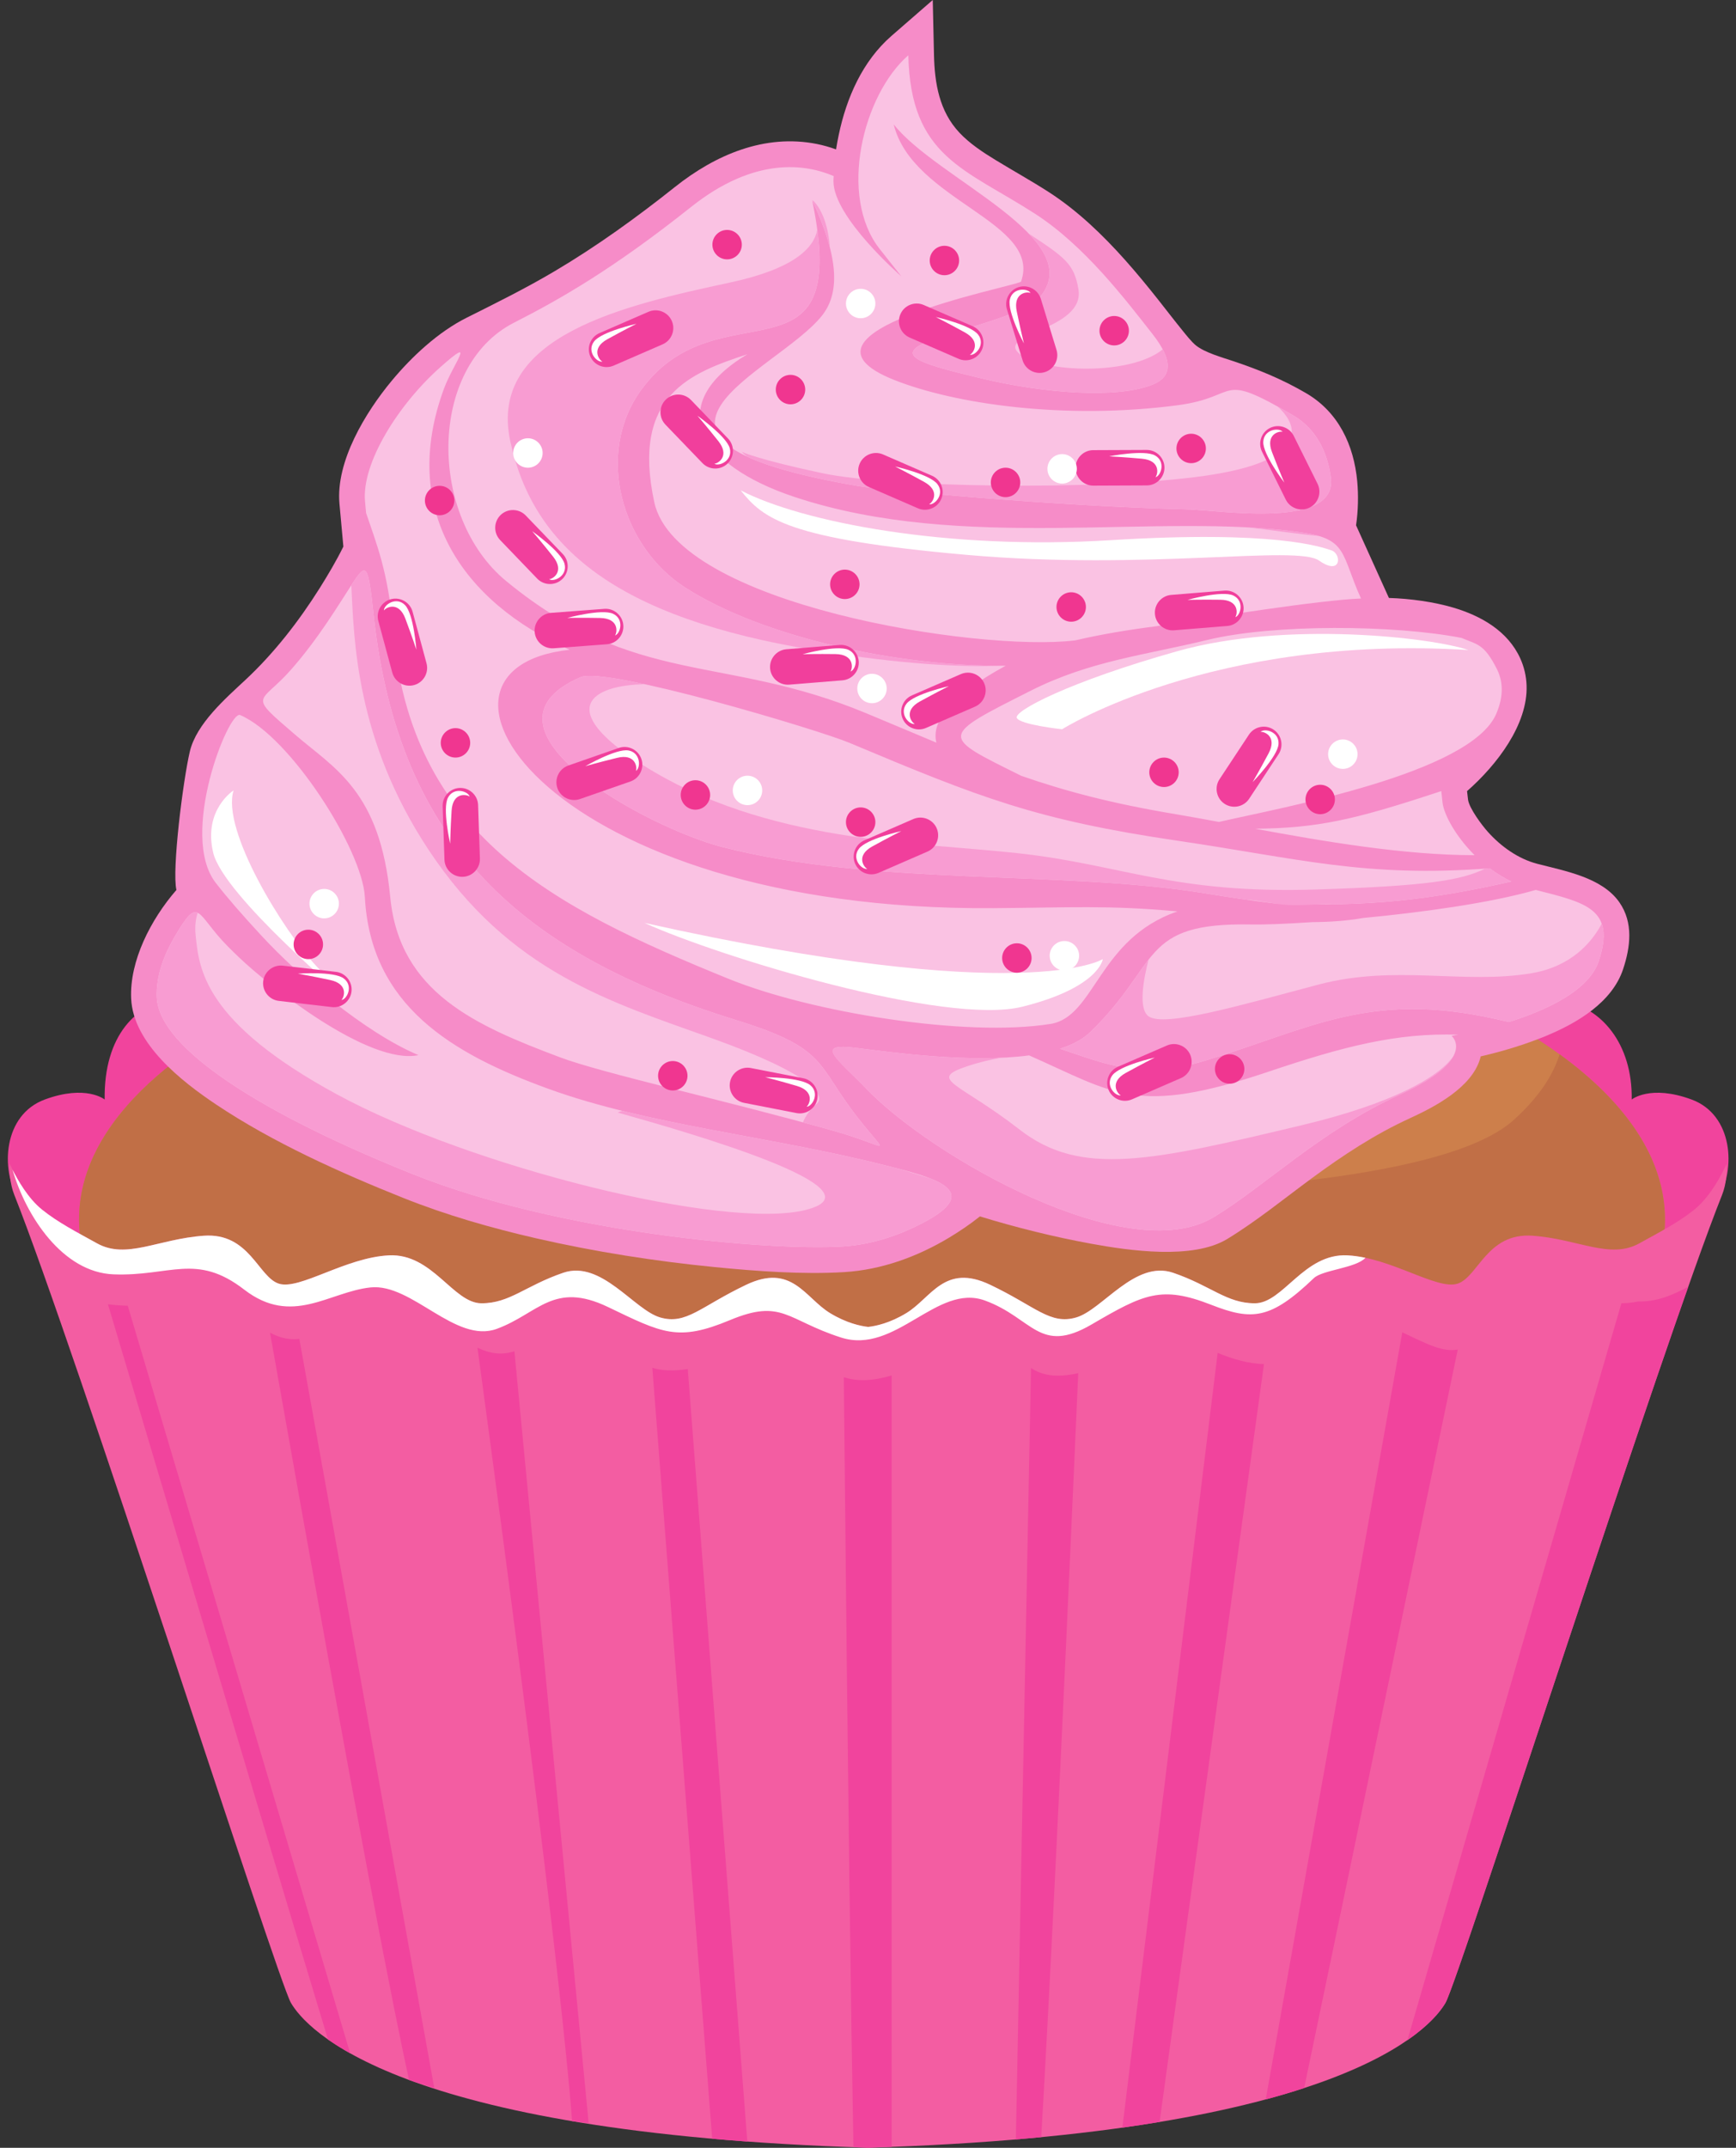 <?xml version="1.0" encoding="UTF-8"?><svg xmlns="http://www.w3.org/2000/svg" xmlns:xlink="http://www.w3.org/1999/xlink" height="464.5" preserveAspectRatio="xMidYMid meet" version="1.0" viewBox="109.8 65.4 375.6 464.5" width="375.6" zoomAndPan="magnify"><rect x="109.8" y="65.4" width="375.6" height="464.5" fill="#333333" stroke="none"/><g fill-rule="evenodd"><g id="change1_1"><path d="M 113.828 324.871 C 109.824 318.273 110.531 306.492 119.484 303.191 C 128.438 299.891 132.445 303.191 132.445 303.191 C 132.023 275.672 160.781 273.59 172.742 300.836 L 139.281 338.305 L 127.105 335.355 L 113.828 324.871" fill="#f1449d"/></g><g id="change1_2"><path d="M 481.449 324.871 C 485.453 318.273 484.75 306.492 475.793 303.191 C 466.844 299.891 462.836 303.191 462.836 303.191 C 463.203 279.031 435.551 271.188 422.535 300.836 L 456 338.305 L 468.988 338.879 L 481.449 324.871" fill="#f1449d"/></g><g id="change2_1"><path d="M 298.465 257.477 C 393.215 257.477 470.023 289.551 470.023 329.113 C 470.023 368.676 393.215 400.75 298.465 400.75 C 203.719 400.75 126.91 368.676 126.91 329.113 C 126.91 289.551 203.719 257.477 298.465 257.477" fill="#cd7f4b"/></g><g id="change3_1"><path d="M 447.234 293.414 C 461.73 303.922 470.023 316.113 470.023 329.113 C 470.023 368.676 393.215 400.75 298.465 400.75 C 203.719 400.75 126.91 368.676 126.91 329.113 C 126.91 310.488 143.934 293.527 171.832 280.785 C 145.062 302.648 167.52 316.312 195.938 318.688 C 271.891 325.043 412.246 330.176 437.281 307.633 C 442.699 302.758 445.805 297.988 447.234 293.414" fill="#c16f46"/></g><g id="change4_1"><path d="M 111.883 317.094 C 111.871 318.953 111.926 321.391 112.898 323.828 C 125.941 356.578 169.812 493.523 172.742 498.551 C 175.938 504.023 195.035 526.73 297.641 529.879 C 400.242 526.73 419.344 504.023 422.539 498.551 C 425.469 493.523 469.34 356.578 482.383 323.828 C 483.352 321.391 483.406 318.953 483.398 317.094 C 483.398 316.961 480.645 323.574 476.402 326.988 C 472.922 329.789 468.938 331.824 464.484 334.297 C 458.121 337.832 451.289 333.352 441.391 332.648 C 431.492 331.941 429.609 341.605 425.133 343.02 C 420.652 344.43 410.758 337.359 401.332 336.891 C 391.902 336.418 387.426 347.258 381.301 347.258 C 375.172 347.258 371.875 343.488 363.625 340.66 C 355.379 337.832 348.309 348.672 342.652 350.32 C 336.996 351.969 333.934 347.965 324.035 343.254 C 314.137 338.539 311.309 346.078 305.891 349.379 C 302.355 351.531 299.324 352.18 297.641 352.367 C 295.957 352.18 292.926 351.531 289.391 349.379 C 283.973 346.078 281.145 338.539 271.246 343.254 C 261.348 347.965 258.285 351.969 252.629 350.32 C 246.973 348.672 239.902 337.832 231.652 340.66 C 223.406 343.488 220.109 347.258 213.98 347.258 C 207.852 347.258 203.379 336.418 193.949 336.891 C 184.523 337.359 174.629 344.43 170.148 343.02 C 165.672 341.605 163.785 331.941 153.887 332.648 C 143.988 333.352 137.16 337.832 130.797 334.297 C 126.344 331.824 122.355 329.789 118.879 326.988 C 114.637 323.574 111.887 316.961 111.883 317.094" fill="#f35da2"/></g><g id="change5_1"><path d="M 405.23 337.422 C 403.934 337.145 402.625 336.957 401.332 336.891 C 391.902 336.418 387.426 347.258 381.301 347.258 C 375.172 347.258 371.875 343.488 363.625 340.66 C 355.379 337.832 348.309 348.672 342.652 350.32 C 336.996 351.969 333.934 347.965 324.035 343.254 C 314.137 338.539 311.309 346.078 305.891 349.379 C 302.355 351.531 299.324 352.18 297.641 352.367 C 295.957 352.18 292.926 351.531 289.391 349.379 C 283.973 346.078 281.145 338.539 271.246 343.254 C 261.348 347.965 258.285 351.969 252.629 350.32 C 246.973 348.672 239.902 337.832 231.652 340.66 C 223.406 343.488 220.109 347.258 213.98 347.258 C 207.852 347.258 203.379 336.418 193.949 336.891 C 184.523 337.359 174.629 344.43 170.148 343.02 C 165.672 341.605 163.785 331.941 153.887 332.648 C 143.988 333.352 137.16 337.832 130.797 334.297 C 126.344 331.824 122.355 329.789 118.879 326.988 C 115.836 324.543 113.562 320.453 112.516 318.379 C 115.395 328.371 123.355 340.574 134.359 341 C 146.609 341.469 152.266 336.285 162.637 344.301 C 173.008 352.309 181.016 344.766 189.973 343.828 C 198.93 342.883 208.355 356.078 217.309 352.781 C 226.262 349.48 229.562 342.414 241.348 348.066 C 253.129 353.723 256.426 355.609 267.738 350.895 C 279.047 346.184 279.992 350.895 291.773 354.664 C 303.555 358.438 312.512 342.883 322.883 346.656 C 333.25 350.426 334.664 358.438 345.973 351.84 C 357.285 345.242 361.055 343.355 371.895 347.598 C 380.672 351.027 384.684 350.801 394.07 341.812 C 395.918 340.043 403.184 339.645 405.23 337.422" fill="#fff"/></g><g id="change1_3"><path d="M 415.004 506.121 C 414.773 506.285 414.547 506.449 414.309 506.613 L 460.605 347.25 C 461.773 347.25 462.984 347.117 464.227 346.871 C 467.945 346.926 471.117 345.809 475.074 343.668 C 467.16 366.074 456.16 399.055 446.254 428.84 L 446.23 428.918 L 445.207 431.988 L 443.883 435.977 L 443.191 438.055 L 442.719 439.48 L 439.32 449.691 L 439.305 449.75 L 438.363 452.566 L 438.23 452.977 L 437.445 455.332 L 437.156 456.191 C 436.102 459.367 435.078 462.43 434.102 465.355 L 434.094 465.367 L 433.941 465.828 L 433.133 468.258 L 433.117 468.293 L 432.312 470.688 L 432.195 471.047 L 431.535 473.008 L 431.289 473.734 L 430.781 475.254 L 430.422 476.312 L 430.246 476.84 L 429.727 478.367 L 429.586 478.785 L 429.348 479.492 L 428.789 481.137 L 428.672 481.484 L 428.031 483.363 L 428.027 483.383 L 427.316 485.461 L 427.309 485.48 L 426.715 487.211 L 426.48 487.879 L 426.152 488.824 L 425.871 489.641 L 425.531 490.609 L 425.371 491.074 L 425.008 492.09 L 424.828 492.609 L 424.801 492.688 L 424.383 493.852 L 424.383 493.855 L 424.301 494.078 L 423.957 495.02 L 423.875 495.242 L 423.605 495.973 L 423.465 496.344 L 423.281 496.812 L 423.156 497.133 L 422.996 497.535 L 422.902 497.762 C 422.852 497.891 422.801 498 422.758 498.102 L 422.695 498.234 C 422.637 498.367 422.582 498.473 422.539 498.551 C 422.488 498.629 422.434 498.719 422.383 498.812 L 422.371 498.828 C 422.32 498.91 422.262 499 422.203 499.094 L 422.191 499.113 L 422.188 499.113 L 422.18 499.129 C 422.117 499.219 422.055 499.312 421.992 499.41 L 421.969 499.445 C 421.898 499.543 421.828 499.641 421.754 499.742 L 421.738 499.77 L 421.734 499.77 L 421.711 499.801 C 421.641 499.895 421.574 499.988 421.496 500.086 L 421.434 500.168 L 421.227 500.43 L 421.086 500.609 L 420.91 500.82 L 420.73 501.031 L 420.547 501.242 L 420.344 501.465 L 420.23 501.59 L 420.211 501.613 C 420.105 501.727 419.992 501.844 419.879 501.965 L 419.738 502.105 L 419.477 502.375 L 419.344 502.512 L 419.324 502.527 C 419.195 502.656 419.062 502.785 418.922 502.914 L 418.887 502.949 C 418.746 503.082 418.602 503.219 418.453 503.352 L 418.289 503.496 C 417.59 504.125 416.789 504.789 415.883 505.48 L 415.668 505.637 L 415.66 505.645 C 415.449 505.801 415.234 505.957 415.012 506.121 Z M 383.652 519.438 C 386.645 518.637 389.406 517.812 391.965 516.977 C 394.812 503.387 402.805 465.113 425.195 357.27 C 421.883 357.82 418.859 356.215 413.195 353.543 Z M 352.633 525.535 C 355.43 525.148 358.113 524.734 360.691 524.309 L 383.27 360.414 C 379.934 360.312 376.574 359.359 373.254 357.984 Z M 329.594 528.09 C 331.461 527.93 333.289 527.766 335.078 527.594 C 336.609 501.613 339.109 453.078 343.086 362.367 C 338.199 363.477 335.168 362.785 332.871 361.254 Z M 294.449 529.77 C 295.508 529.809 296.562 529.848 297.641 529.879 C 299.355 529.828 301.047 529.77 302.719 529.703 L 302.719 362.867 C 298.23 364.191 295.074 364.105 292.363 363.258 C 293.289 457.141 293.98 505.176 294.449 529.77 Z M 263.891 527.938 C 266.359 528.152 268.895 528.359 271.488 528.547 L 258.605 361.48 C 255.41 361.977 253.012 361.852 250.934 361.203 Z M 233.578 524.141 C 234.41 524.277 236.305 524.414 237.156 524.555 L 221.098 357.645 C 218.129 358.574 215.625 358.066 213.109 356.863 C 228.352 469.328 232.496 509.734 233.578 524.141 Z M 198.297 515.227 C 195.383 502 187.691 463.688 168.219 353.621 C 169.652 354.371 171.125 354.914 172.879 355.023 C 173.422 355.059 173.984 355.035 174.566 354.973 L 203.758 516.965 C 202.516 516.543 199.438 515.652 198.297 515.227 Z M 180.762 506.473 C 182.137 507.43 183.727 508.434 185.562 509.461 L 137.441 347.793 C 135.938 347.75 134.512 347.641 133.152 347.469 C 161.551 442.734 174.707 486.48 180.762 506.473" fill="#f1449d"/></g><g id="change6_1"><path d="M 403.195 179.008 L 410.305 194.719 C 414.961 194.859 419.996 195.57 424.137 196.781 C 430.172 198.547 436.012 201.832 438.719 207.781 C 439.559 209.637 440.02 211.617 440.09 213.652 C 440.383 222.078 433.68 230.816 427.211 236.496 C 427.281 237.125 427.359 237.75 427.426 238.355 C 427.699 240.238 430.441 243.887 431.684 245.273 C 434.527 248.449 438.242 251.129 442.41 252.215 C 448.379 253.77 456.434 255.16 460.176 260.555 C 463.227 264.945 462.562 270.227 460.969 275.016 C 458.566 282.227 450.98 286.66 444.355 289.41 C 440.055 291.199 435.035 292.754 430.164 293.859 C 430.113 294.078 430.055 294.297 429.988 294.516 C 428.094 300.629 420.289 304.75 414.91 307.211 C 407.25 310.707 400.371 315.246 393.609 320.223 C 387.609 324.637 381.688 329.477 375.328 333.352 C 367.871 337.887 354.094 335.875 345.887 334.379 C 337.941 332.926 329.648 330.875 321.816 328.469 C 319.707 330.156 317.359 331.734 315.211 333.027 C 308.312 337.18 300.535 340.027 292.453 340.516 C 283.441 341.062 273.438 340.316 264.461 339.434 C 251.531 338.16 238.527 336.121 225.863 333.219 C 216.098 330.98 206.312 328.18 197.004 324.457 C 183.379 319.008 168.77 312.438 156.551 304.262 C 149.148 299.312 138.598 291.098 138.176 281.34 C 137.82 273.207 142.41 264.262 147.969 257.867 C 146.961 253.543 149.418 234.066 150.875 227.918 C 152.297 221.914 158.617 216.434 162.949 212.391 C 169.129 206.625 174.484 199.719 178.98 192.574 C 180.742 189.766 182.59 186.66 184.09 183.609 C 183.801 180.523 183.531 177.43 183.246 174.344 C 182.414 165.172 188.902 154.555 194.535 147.77 C 198.895 142.512 204.637 137.172 210.785 134.102 C 217.23 130.879 223.57 127.742 229.785 124.062 C 238.926 118.652 247.539 112.43 255.848 105.824 C 264.57 98.887 275.277 94.285 286.555 96.543 C 287.875 96.809 289.281 97.199 290.691 97.707 C 290.863 96.609 291.062 95.543 291.277 94.527 C 292.957 86.539 296.41 78.621 302.68 73.164 L 311.609 65.398 L 311.875 77.23 C 312.012 83.414 313.016 89.465 317.398 94.113 C 319.621 96.473 322.477 98.348 325.23 100.027 C 329.066 102.371 332.98 104.531 336.762 106.973 C 339.832 108.953 342.711 111.242 345.418 113.691 C 350.953 118.715 355.801 124.426 360.43 130.273 C 362.168 132.469 363.867 134.691 365.629 136.859 C 366.414 137.824 367.602 139.344 368.566 140.117 C 370.477 141.645 374.211 142.699 376.527 143.469 C 382.172 145.352 387.215 147.418 392.383 150.43 C 399.395 154.523 402.711 161.645 403.449 169.477 C 403.723 172.414 403.664 175.898 403.195 179.008" fill="#f68cc8"/></g><g id="change7_1"><path d="M 404.262 194.836 C 395.246 195.184 371.086 199.004 359.906 200.844 C 353.887 201.609 347.875 202.613 342.523 203.875 L 342.281 203.906 C 321.645 206.414 256.16 196.219 251.363 174.023 C 246.352 150.82 259.234 146.051 271.496 142.012 C 253.52 152.777 260.59 165.859 281.68 172.867 C 318.152 184.984 359.938 176.09 391.301 180.527 C 401.441 181.961 399.887 185.168 404.262 194.836 Z M 433.508 219.82 C 427.902 232.703 387.27 240.004 373.527 243.16 C 370.184 242.539 367.078 241.969 364.289 241.504 C 350.422 239.191 340.375 236.531 330.773 233.191 C 313.246 224.488 312.855 224.836 332.859 214.754 C 345.613 208.324 357.508 207.086 371 203.805 C 385.344 200.32 411.426 200.516 426.016 203.359 C 429.371 204.816 430.863 204.543 433.66 210.082 C 435.262 213.25 434.895 216.629 433.508 219.82 Z M 428.84 250.344 C 424.676 246.195 422.184 241.48 421.906 238.977 C 421.793 237.945 421.703 237.129 421.637 236.484 C 421.145 236.648 420.648 236.812 420.141 236.98 C 402.668 242.711 394.77 244.508 381.344 244.625 C 396.078 247.355 413.691 250.367 428.84 250.344 Z M 436.797 256.043 C 419.672 259.902 406.473 261.57 385.91 260.828 C 380.457 260.18 375.117 259.344 370.156 258.539 C 339.262 253.547 299.148 257.105 265.949 248.547 C 250.113 244.461 209.988 222.941 235.383 211.855 C 240.891 209.449 286.941 223.258 293.59 226.051 C 321.828 237.914 333.922 242.711 364.617 247.227 C 390.84 251.082 405.191 255.238 432.109 253.188 C 433.547 254.266 435.113 255.238 436.797 256.043 Z M 436.27 286.422 C 444.27 283.906 453.562 279.68 455.699 273.258 C 459.492 261.883 452.73 260.602 442.074 257.863 C 432.254 260.691 417.547 262.711 404.73 263.93 C 401.262 264.547 397.539 264.797 393.766 264.824 C 387.883 265.219 383.129 265.391 380.535 265.336 C 356.227 264.863 361.094 273.715 345.672 288.621 C 344.051 290.188 341.809 291.352 339.148 292.207 C 349.016 295.469 356.605 299.02 370.59 294.77 C 393.453 287.82 406.008 279.691 433.34 285.758 C 434.406 285.992 435.383 286.215 436.27 286.422 Z M 372.441 328.602 C 383.703 321.75 395.461 309.992 412.602 302.16 C 429.742 294.324 423.867 289.426 423.867 289.426 C 423.867 289.426 424.387 289.344 425.297 289.168 C 411.996 288.738 400.512 291.695 384.258 297.168 C 355.547 306.836 351.027 301.828 332.453 293.645 C 319.809 295.336 303.039 293.043 295.211 292.043 C 285.559 290.812 291.055 294.414 297.324 300.945 C 311.09 315.273 353.809 339.945 372.441 328.602 Z M 156.461 256.312 C 148.461 245.988 159.273 218.984 161.754 220.039 C 172.582 224.652 188.199 249.18 188.738 259.379 C 189.984 282.867 207.555 293.305 228.547 300.91 C 250.125 308.727 276.273 311.109 301.059 317.359 C 311.445 319.98 323.32 322.773 309.113 330.059 C 304.434 332.461 298.59 334.578 292.121 334.973 C 275.957 335.949 230.898 332.035 199.062 319.301 C 167.23 306.562 144.211 292.359 143.719 281.098 C 143.516 276.355 145.395 271.699 147.637 267.895 C 153.02 258.777 152.137 263.039 159.02 270.004 C 159.855 270.844 160.723 271.699 161.633 272.562 C 167.98 278.598 189.59 295.812 200.312 293.594 L 200.312 293.582 C 188.688 288.664 174.516 276.559 166.414 267.805 C 162.242 263.305 159.004 259.586 156.461 256.312 Z M 186.035 191.617 C 189.094 186.914 189.453 187.418 190.633 198.355 C 196.023 248.41 223.172 271.809 269.082 286.02 C 288.992 292.184 286.258 295.457 295.367 307.102 C 302.406 316.094 302.484 313.406 289.977 309.902 C 265.965 303.176 240.137 297.508 230.969 294.062 C 212.766 287.223 196.199 280.051 194.227 259.379 C 192.039 236.465 182.199 231.641 173.637 224.273 C 163.168 215.266 166.008 217.898 172.758 210.238 C 178.668 203.527 182.906 196.43 186.035 191.617 Z M 205.078 144.801 C 213.133 137.648 207.891 143.949 205.863 149.441 C 196.23 175.551 209.598 195.465 233.043 205.922 C 194.707 210.055 228.602 262.484 324.676 261.809 C 341.414 261.688 349.426 261.125 364.566 262.508 C 347.426 268.363 346.73 285.297 337.098 286.84 C 318.746 289.781 285.297 284.355 267.406 277.078 C 229.133 261.516 198.508 245.859 194.852 201.641 C 193.809 189.008 191.184 182.836 189.008 176.344 L 188.777 173.84 C 188.023 165.535 195.996 152.863 205.078 144.801 Z M 306.324 77.355 C 296.516 85.887 291.074 107.809 300.164 119.289 C 304.82 125.168 304.82 125.168 304.82 125.168 C 304.82 125.168 290.125 112.434 290.125 104.598 C 290.125 104.227 290.141 103.852 290.176 103.477 C 284.051 100.863 273.074 99.215 259.305 110.172 C 242.34 123.664 230.84 130.18 220.98 135.203 C 202.383 144.684 202.371 177.188 219.371 191.113 C 247.422 214.098 266.164 206.785 297.039 219.578 C 302.703 221.93 307.719 224.062 312.395 226.012 C 311.25 221.402 315.457 215.871 327.387 209.379 C 303.922 209.582 274.66 203.16 258.023 192.453 C 244.352 183.66 238.383 163.555 248.613 149.605 C 265.379 126.758 294.219 150.605 285.52 108.703 C 291.672 121.832 291.273 129.117 287.613 133.699 C 277.812 145.965 236.633 160.48 295.539 170.52 C 300.395 171.344 338.117 174.867 366.598 175.562 C 373.953 175.742 399.383 179.938 397.734 168.566 C 397.027 163.672 394.918 158.34 389.586 155.23 C 372.945 145.523 378.402 151.223 364.621 153.035 C 340.184 156.262 316.312 152.773 303.23 147.555 C 277.445 137.27 328.562 127.547 330.703 126.332 C 335.34 113.375 307.184 108.863 303.16 92.293 C 312.387 104.109 345.824 117.234 334.602 129.871 C 332.195 132.582 323.41 135.148 315.672 137.461 C 300.918 141.863 307.324 143.664 322.012 147.203 C 335.562 150.465 351.695 151.738 359.387 148.488 C 363.141 146.902 363.836 143.598 359.168 137.656 C 353.219 130.082 344.461 118.547 333.754 111.637 C 318.57 101.844 306.816 99.395 306.324 77.355" fill="#fac2e3"/></g><g id="change8_1"><path d="M 379.941 179.465 C 383.848 179.676 387.645 180.012 391.301 180.527 C 392.852 180.746 394.133 181.008 395.199 181.328 C 390.926 180.93 385.707 180.145 379.941 179.465 Z M 271.445 164.145 C 276.289 166.406 283.977 168.547 295.539 170.52 C 300.395 171.344 338.117 174.867 366.598 175.562 C 373.953 175.742 399.383 179.938 397.734 168.566 C 397.027 163.672 394.918 158.34 389.586 155.23 C 388.355 154.512 387.25 153.883 386.246 153.324 C 391.988 158.578 391.102 165.32 370.695 168.266 C 346.941 171.699 301.883 170.715 287.926 167.777 C 273.965 164.836 270.293 163.121 270.293 163.121 C 270.293 163.121 270.609 163.508 271.445 164.145" fill="#f89cd2"/></g><g id="change8_2"><path d="M 293.586 297.207 C 291.199 294.867 289.594 293.199 290.059 292.383 C 291.145 293.809 292.344 295.457 293.586 297.207 Z M 185.809 191.965 C 186.395 203.68 186.758 225.309 202.453 249.078 C 220.082 275.77 242.121 282.137 263.918 289.973 C 285.711 297.809 288.648 302.461 286.445 304.176 C 285.336 305.039 284.098 306.652 283.523 308.133 C 285.684 308.711 287.836 309.301 289.977 309.902 C 302.484 313.406 302.406 316.094 295.367 307.102 C 286.258 295.457 288.992 292.184 269.082 286.02 C 223.172 271.809 196.023 248.41 190.633 198.355 C 189.453 187.418 189.094 186.914 186.035 191.617 L 185.809 191.965" fill="#f89cd2"/></g><g id="change8_3"><path d="M 249.32 213.375 C 237.926 213.559 229.535 218.602 248.852 230.828 C 275.543 247.73 307.871 247.484 330.152 249.934 C 352.438 252.383 363.703 258.75 394.559 257.77 C 418.469 257.012 425.906 255.812 431.121 253.258 L 432.109 253.188 C 433.547 254.266 435.113 255.238 436.797 256.043 C 423.328 259.078 412.285 260.758 398.18 260.973 C 395.23 260.844 391.641 261.297 388.434 261.117 C 385.25 260.941 382.461 260.133 379.133 259.93 C 376.051 259.484 373.039 259.008 370.156 258.539 C 339.457 253.578 299.652 257.059 266.578 248.699 C 265.859 248.516 265.16 248.324 264.48 248.137 C 247.789 243.191 210.742 222.609 235.383 211.855 C 237.051 211.129 242.438 211.887 249.32 213.375" fill="#f89cd2"/></g><g id="change8_4"><path d="M 332.383 115.926 C 340.262 121.09 342.219 122.504 343.133 127.98 C 344.598 136.797 325.008 137.535 330.398 141.938 C 335.34 145.984 354.305 146.73 361.367 140.957 C 363.426 144.871 362.379 147.227 359.387 148.488 C 351.695 151.738 335.562 150.465 322.012 147.203 C 307.324 143.664 300.918 141.863 315.672 137.461 C 323.41 135.148 332.195 132.582 334.602 129.871 C 338.695 125.258 336.84 120.578 332.383 115.926 Z M 286.086 109.93 C 285.918 109.461 285.746 109.027 285.586 108.637 C 287.941 110.871 289.047 114.922 289.371 119.012 C 288.699 116.359 287.621 113.348 286.086 109.93 Z M 326.336 209.379 C 303.059 209.391 274.41 203 258.023 192.453 C 244.352 183.66 238.383 163.555 248.613 149.605 C 264.438 128.035 291.023 148.07 286.629 115.129 C 285.824 119.09 281.59 123.527 267.707 126.512 C 244.934 131.41 215.305 138.02 220.199 160.797 C 225.098 183.57 242.73 199 286.566 206.098 C 305.117 209.105 317.84 209.699 326.336 209.379" fill="#f89cd2"/></g><g id="change8_5"><path d="M 424.297 293.73 C 423.184 295.871 420.09 298.734 412.602 302.16 C 395.461 309.992 383.703 321.75 372.441 328.602 C 353.809 339.945 311.09 315.273 297.324 300.945 C 291.055 294.414 285.559 290.812 295.211 292.043 C 301.82 292.887 314.793 294.648 326.285 294.164 C 324.184 294.559 321.676 295.121 319.129 295.973 C 310.312 298.91 317.168 299.398 330.391 309.688 C 343.617 319.969 358.801 316.543 391.613 308.707 C 410.746 304.137 421.219 298.402 424.297 293.73 Z M 424.77 289.156 L 425.297 289.168 L 424.828 289.258 C 424.809 289.223 424.793 289.188 424.77 289.156 Z M 456.352 265.156 C 454.211 269.188 449.801 274.438 441.078 275.891 C 426.383 278.34 411.691 273.934 395.039 278.34 C 378.391 282.75 361.734 287.645 358.305 285.199 C 356.004 283.551 357.238 277.035 358.301 272.941 C 355.219 276.855 352.34 282.172 345.672 288.621 C 344.051 290.188 341.809 291.352 339.148 292.207 C 349.016 295.469 356.605 299.02 370.59 294.77 C 393.453 287.82 406.008 279.691 433.34 285.758 C 434.406 285.992 435.383 286.215 436.27 286.422 C 444.27 283.906 453.562 279.68 455.699 273.258 C 456.895 269.68 457.043 267.098 456.352 265.156 Z M 243.457 306.012 C 259.133 310.422 301.738 322.664 284.109 327.07 C 266.477 331.477 211.621 317.766 182.73 302.094 C 153.832 286.422 152.852 274.91 152.117 267.566 C 151.914 265.551 152.195 263.996 152.566 262.816 C 151.336 262.254 150.191 263.566 147.637 267.895 C 145.395 271.699 143.516 276.355 143.719 281.098 C 144.211 292.359 167.23 306.562 199.062 319.301 C 230.898 332.035 275.957 335.949 292.121 334.973 C 298.59 334.578 304.434 332.461 309.113 330.059 C 318.492 325.254 316.504 322.398 311.082 320.262 C 309.59 319.793 307.395 319.105 304.684 318.285 C 303.484 317.969 302.262 317.664 301.059 317.359 C 282.105 312.582 262.355 310.062 244.457 305.645 C 244.074 305.742 243.742 305.867 243.457 306.012" fill="#f89cd2"/></g><g id="change9_1"><path d="M 209.277 235.805 C 211.387 235.734 213.176 237.398 213.242 239.512 L 213.633 251.062 C 213.703 253.172 212.039 254.957 209.93 255.027 C 207.82 255.102 206.035 253.434 205.965 251.324 L 205.57 239.77 C 205.5 237.66 207.168 235.875 209.277 235.805" fill="#f13f9c"/></g><g id="change5_2"><path d="M 211.422 237.688 C 210.688 237.137 207.75 236.711 207.504 240.75 C 207.258 244.789 207.199 247.852 207.199 247.852 C 207.199 247.852 205.484 240.324 206.711 237.934 C 207.934 235.547 211.055 236.465 211.422 237.688" fill="#fff"/></g><g id="change9_2"><path d="M 244.66 200.609 C 244.82 202.715 243.23 204.57 241.125 204.73 L 229.598 205.602 C 227.492 205.758 225.641 204.168 225.48 202.066 C 225.32 199.957 226.914 198.105 229.016 197.945 L 240.547 197.074 C 242.648 196.914 244.5 198.508 244.66 200.609" fill="#f13f9c"/></g><g id="change5_3"><path d="M 242.867 202.832 C 243.391 202.078 243.695 199.125 239.648 199.047 C 235.598 198.969 232.539 199.035 232.539 199.035 C 232.539 199.035 239.992 197.012 242.43 198.133 C 244.867 199.258 244.078 202.414 242.867 202.832" fill="#fff"/></g><g id="change9_3"><path d="M 313.441 173.336 C 312.598 175.27 310.324 176.168 308.391 175.324 L 297.785 170.719 C 295.852 169.879 294.957 167.605 295.797 165.676 C 296.637 163.738 298.906 162.84 300.844 163.68 L 311.449 168.289 C 313.387 169.129 314.281 171.398 313.441 173.336" fill="#f13f9c"/></g><g id="change5_4"><path d="M 310.816 174.465 C 311.629 174.035 313.277 171.566 309.734 169.609 C 306.188 167.656 303.453 166.285 303.453 166.285 C 303.453 166.285 310.988 167.969 312.617 170.102 C 314.25 172.23 312.082 174.656 310.816 174.465" fill="#fff"/></g><g id="change9_4"><path d="M 305.102 220.844 C 305.941 222.777 308.215 223.672 310.148 222.832 L 320.754 218.227 C 322.691 217.387 323.586 215.113 322.746 213.18 C 321.902 211.242 319.633 210.348 317.695 211.188 L 307.094 215.793 C 305.152 216.637 304.262 218.906 305.102 220.844" fill="#f13f9c"/></g><g id="change5_5"><path d="M 307.723 221.973 C 306.91 221.543 305.262 219.074 308.809 217.117 C 312.352 215.164 315.09 213.793 315.09 213.793 C 315.09 213.793 307.555 215.477 305.922 217.605 C 304.293 219.738 306.461 222.164 307.723 221.973" fill="#fff"/></g><g id="change9_5"><path d="M 294.816 252.188 C 295.656 254.121 297.93 255.016 299.863 254.18 L 310.469 249.57 C 312.406 248.73 313.301 246.461 312.461 244.523 C 311.617 242.59 309.348 241.691 307.41 242.531 L 296.809 247.141 C 294.871 247.98 293.977 250.25 294.816 252.188" fill="#f13f9c"/></g><g id="change5_6"><path d="M 297.438 253.316 C 296.625 252.887 294.977 250.418 298.52 248.461 C 302.066 246.508 304.805 245.137 304.805 245.137 C 304.805 245.137 297.266 246.82 295.637 248.953 C 294.004 251.082 296.176 253.508 297.438 253.316" fill="#fff"/></g><g id="change9_6"><path d="M 385.336 223.188 C 383.578 222.023 381.188 222.512 380.023 224.273 L 373.652 233.926 C 372.492 235.688 372.984 238.078 374.742 239.238 C 376.504 240.402 378.898 239.914 380.062 238.152 L 386.43 228.504 C 387.59 226.738 387.102 224.348 385.336 223.188" fill="#f13f9c"/></g><g id="change5_7"><path d="M 382.523 223.672 C 383.438 223.586 386.168 224.758 384.27 228.328 C 382.367 231.902 380.82 234.547 380.82 234.547 C 380.82 234.547 386.215 229.02 386.418 226.344 C 386.621 223.668 383.48 222.82 382.523 223.672" fill="#fff"/></g><g id="change9_7"><path d="M 322.258 141.012 C 321.414 142.945 319.141 143.844 317.207 143 L 306.602 138.398 C 304.668 137.555 303.77 135.285 304.613 133.348 C 305.453 131.41 307.723 130.516 309.66 131.359 L 320.266 135.965 C 322.199 136.805 323.094 139.074 322.258 141.012" fill="#f13f9c"/></g><g id="change5_8"><path d="M 319.633 142.141 C 320.445 141.715 322.098 139.242 318.547 137.285 C 315.008 135.332 312.266 133.961 312.266 133.961 C 312.266 133.961 319.805 135.648 321.434 137.777 C 323.066 139.906 320.898 142.336 319.633 142.141" fill="#fff"/></g><g id="change9_8"><path d="M 237.516 142.48 C 238.355 144.414 240.629 145.312 242.562 144.473 L 253.164 139.867 C 255.102 139.023 256 136.754 255.156 134.816 C 254.316 132.879 252.047 131.984 250.109 132.828 L 239.508 137.434 C 237.57 138.273 236.676 140.547 237.516 142.48" fill="#f13f9c"/></g><g id="change5_9"><path d="M 240.137 143.609 C 239.324 143.184 237.676 140.711 241.219 138.758 C 244.766 136.797 247.504 135.43 247.504 135.43 C 247.504 135.43 239.965 137.113 238.336 139.242 C 236.703 141.379 238.875 143.805 240.137 143.609" fill="#fff"/></g><g id="change9_9"><path d="M 194.359 194.992 C 192.324 195.543 191.105 197.66 191.656 199.695 L 194.672 210.859 C 195.227 212.895 197.34 214.109 199.379 213.562 C 201.418 213.012 202.633 210.895 202.082 208.855 L 199.066 197.691 C 198.516 195.656 196.398 194.441 194.359 194.992" fill="#f13f9c"/></g><g id="change5_10"><path d="M 192.863 197.422 C 193.406 196.68 196.086 195.406 197.508 199.199 C 198.93 202.992 199.883 205.898 199.883 205.898 C 199.883 205.898 199.312 198.195 197.441 196.273 C 195.57 194.352 192.855 196.145 192.863 197.422" fill="#fff"/></g><g id="change9_10"><path d="M 267.207 165.66 C 265.684 167.125 263.242 167.074 261.781 165.555 L 253.766 157.223 C 252.305 155.699 252.352 153.262 253.871 151.801 C 255.395 150.336 257.836 150.379 259.301 151.902 L 267.312 160.234 C 268.777 161.758 268.727 164.199 267.207 165.66" fill="#f13f9c"/></g><g id="change5_11"><path d="M 264.352 165.691 C 265.266 165.613 267.738 163.969 265.219 160.797 C 262.699 157.625 260.699 155.312 260.699 155.312 C 260.699 155.312 267.008 159.766 267.695 162.359 C 268.379 164.957 265.441 166.355 264.352 165.691" fill="#fff"/></g><g id="change9_11"><path d="M 361.742 166.527 C 361.75 168.637 360.031 170.371 357.918 170.379 L 346.359 170.426 C 344.246 170.434 342.516 168.715 342.508 166.602 C 342.496 164.492 344.219 162.762 346.328 162.754 L 357.891 162.707 C 360 162.695 361.734 164.418 361.742 166.527" fill="#f13f9c"/></g><g id="change5_12"><path d="M 359.793 168.613 C 360.367 167.898 360.887 164.973 356.855 164.605 C 352.82 164.242 349.762 164.09 349.762 164.09 C 349.762 164.09 357.34 162.602 359.691 163.895 C 362.039 165.191 361.027 168.281 359.793 168.613" fill="#fff"/></g><g id="change9_12"><path d="M 330.203 127.492 C 332.223 126.875 334.379 128.023 334.996 130.039 L 338.391 141.09 C 339.008 143.109 337.859 145.266 335.844 145.883 C 333.824 146.504 331.672 145.359 331.051 143.34 L 327.66 132.285 C 327.043 130.273 328.188 128.113 330.203 127.492" fill="#f13f9c"/></g><g id="change5_13"><path d="M 332.766 128.754 C 331.914 128.414 328.965 128.766 329.781 132.73 C 330.598 136.695 331.336 139.668 331.336 139.668 C 331.336 139.668 327.723 132.844 328.281 130.219 C 328.84 127.594 332.094 127.668 332.766 128.754" fill="#fff"/></g><g id="change9_13"><path d="M 231.453 190.637 C 229.934 192.102 227.492 192.055 226.027 190.535 L 218.016 182.203 C 216.551 180.68 216.598 178.238 218.117 176.773 C 219.641 175.312 222.082 175.359 223.547 176.883 L 231.559 185.211 C 233.023 186.734 232.973 189.176 231.453 190.637" fill="#f13f9c"/></g><g id="change5_14"><path d="M 228.602 190.672 C 229.516 190.59 231.984 188.945 229.465 185.773 C 226.949 182.605 224.949 180.289 224.949 180.289 C 224.949 180.289 231.258 184.742 231.941 187.336 C 232.629 189.934 229.691 191.336 228.602 190.672" fill="#fff"/></g><g id="change9_14"><path d="M 295.594 208.398 C 295.766 210.5 294.18 212.363 292.078 212.531 L 280.555 213.469 C 278.449 213.637 276.59 212.055 276.418 209.953 C 276.25 207.848 277.832 205.984 279.938 205.816 L 291.461 204.883 C 293.562 204.715 295.422 206.293 295.594 208.398" fill="#f13f9c"/></g><g id="change5_15"><path d="M 293.812 210.629 C 294.328 209.871 294.617 206.914 290.57 206.859 C 286.523 206.805 283.461 206.887 283.461 206.887 C 283.461 206.887 290.902 204.82 293.348 205.93 C 295.789 207.043 295.02 210.207 293.812 210.629" fill="#fff"/></g><g id="change9_15"><path d="M 378.852 196.645 C 379.023 198.746 377.441 200.609 375.34 200.777 L 363.816 201.711 C 361.711 201.883 359.852 200.297 359.68 198.195 C 359.512 196.094 361.094 194.234 363.195 194.062 L 374.719 193.129 C 376.82 192.961 378.684 194.539 378.852 196.645" fill="#f13f9c"/></g><g id="change5_16"><path d="M 377.07 198.875 C 377.586 198.117 377.879 195.156 373.828 195.105 C 369.781 195.051 366.723 195.133 366.723 195.133 C 366.723 195.133 374.16 193.066 376.605 194.176 C 379.047 195.289 378.277 198.449 377.07 198.875" fill="#fff"/></g><g id="change9_16"><path d="M 384.578 157.953 C 386.469 157.016 388.785 157.789 389.723 159.684 L 394.867 170.035 C 395.805 171.926 395.023 174.242 393.137 175.18 C 391.246 176.117 388.93 175.34 387.988 173.445 L 382.852 163.094 C 381.91 161.203 382.688 158.891 384.578 157.953" fill="#f13f9c"/></g><g id="change5_17"><path d="M 387.312 158.777 C 386.414 158.578 383.562 159.406 385.012 163.188 C 386.465 166.965 387.676 169.777 387.676 169.777 C 387.676 169.777 382.996 163.633 383.121 160.953 C 383.25 158.273 386.469 157.812 387.312 158.777" fill="#fff"/></g><g id="change5_18"><path d="M 249.227 264.992 C 265.391 272.34 314.367 287.277 331.016 283.113 C 347.672 278.949 348.402 272.828 348.402 272.828 C 348.402 272.828 331.75 283.359 249.227 264.992" fill="#fff"/></g><g id="change5_19"><path d="M 160.336 236.344 C 157.645 244.91 171.109 266.711 178.215 274.301 C 185.312 281.891 185.312 281.891 185.312 281.891 C 185.312 281.891 158.137 259.117 155.926 249.809 C 153.723 240.508 160.336 236.344 160.336 236.344" fill="#fff"/></g><g id="change5_20"><path d="M 427.504 205.98 C 419.668 203.281 388.074 199.609 364.566 206.223 C 341.059 212.836 329.059 219.199 329.797 220.668 C 330.527 222.141 339.59 223.117 339.59 223.117 C 339.59 223.117 372.16 202.551 427.504 205.98" fill="#fff"/></g><g id="change5_21"><path d="M 270.051 171.449 C 274.949 177.574 280.094 181.977 319.027 185.406 C 357.965 188.836 390.289 183.203 395.188 186.633 C 400.082 190.059 400.082 185.164 397.879 184.43 C 395.676 183.695 385.637 180.02 350.129 182.223 C 314.617 184.43 283.273 178.305 270.051 171.449" fill="#fff"/></g><g id="change9_17"><path d="M 248.562 229.52 C 249.258 231.516 248.191 233.711 246.203 234.406 L 235.281 238.207 C 233.289 238.898 231.09 237.84 230.398 235.844 C 229.699 233.852 230.766 231.652 232.758 230.961 L 243.676 227.156 C 245.672 226.465 247.867 227.527 248.562 229.52" fill="#f13f9c"/></g><g id="change5_22"><path d="M 247.398 232.129 C 247.707 231.266 247.246 228.328 243.316 229.297 C 239.383 230.258 236.438 231.105 236.438 231.105 C 236.438 231.105 243.125 227.238 245.766 227.699 C 248.41 228.16 248.461 231.414 247.398 232.129" fill="#fff"/></g><g id="change9_18"><path d="M 185.852 279.832 C 185.609 281.93 183.691 283.445 181.598 283.199 L 170.113 281.859 C 168.02 281.617 166.5 279.703 166.746 277.605 C 166.992 275.512 168.906 273.996 171.004 274.242 L 182.484 275.578 C 184.578 275.82 186.098 277.738 185.852 279.832" fill="#f13f9c"/></g><g id="change5_23"><path d="M 183.672 281.672 C 184.324 281.027 185.184 278.188 181.23 277.344 C 177.27 276.496 174.25 275.977 174.25 275.977 C 174.25 275.977 181.953 275.406 184.129 276.977 C 186.309 278.543 184.934 281.492 183.672 281.672" fill="#fff"/></g><g id="change9_19"><path d="M 349.672 301.164 C 350.512 303.098 352.781 303.996 354.719 303.152 L 365.32 298.551 C 367.258 297.707 368.152 295.434 367.312 293.5 C 366.473 291.562 364.199 290.668 362.266 291.512 L 351.66 296.113 C 349.727 296.953 348.828 299.227 349.672 301.164" fill="#f13f9c"/></g><g id="change5_24"><path d="M 352.293 302.293 C 351.48 301.863 349.828 299.395 353.375 297.438 C 356.922 295.484 359.656 294.113 359.656 294.113 C 359.656 294.113 352.121 295.801 350.488 297.93 C 348.859 300.059 351.027 302.484 352.293 302.293" fill="#fff"/></g><g id="change9_20"><path d="M 286.629 303.09 C 286.227 305.16 284.203 306.527 282.133 306.121 L 270.785 303.91 C 268.711 303.508 267.348 301.484 267.75 299.41 C 268.152 297.34 270.18 295.977 272.254 296.379 L 283.598 298.59 C 285.668 298.992 287.035 301.016 286.629 303.09" fill="#f13f9c"/></g><g id="change5_25"><path d="M 284.312 304.754 C 285.016 304.164 286.094 301.395 282.211 300.254 C 278.328 299.105 275.355 298.363 275.355 298.363 C 275.355 298.363 283.082 298.379 285.133 300.105 C 287.188 301.836 285.59 304.676 284.312 304.754" fill="#fff"/></g><g id="change10_1"><path d="M 267.117 121.492 C 268.871 121.492 270.301 120.062 270.301 118.309 C 270.301 116.555 268.871 115.125 267.117 115.125 C 265.363 115.125 263.934 116.555 263.934 118.309 C 263.934 120.062 265.363 121.492 267.117 121.492" fill="#f03690"/></g><g id="change5_26"><path d="M 296.016 134.227 C 297.766 134.227 299.195 132.797 299.195 131.043 C 299.195 129.289 297.766 127.859 296.016 127.859 C 294.262 127.859 292.828 129.289 292.828 131.043 C 292.828 132.797 294.262 134.227 296.016 134.227" fill="#fff"/></g><g id="change10_2"><path d="M 280.832 152.84 C 282.586 152.84 284.016 151.406 284.016 149.656 C 284.016 147.902 282.586 146.469 280.832 146.469 C 279.078 146.469 277.648 147.902 277.648 149.656 C 277.648 151.406 279.078 152.84 280.832 152.84" fill="#f03690"/></g><g id="change10_3"><path d="M 314.137 124.922 C 315.887 124.922 317.316 123.492 317.316 121.738 C 317.316 119.984 315.887 118.555 314.137 118.555 C 312.383 118.555 310.953 119.984 310.953 121.738 C 310.953 123.492 312.383 124.922 314.137 124.922" fill="#f03690"/></g><g id="change10_4"><path d="M 350.867 140.105 C 352.621 140.105 354.051 138.672 354.051 136.922 C 354.051 135.168 352.621 133.738 350.867 133.738 C 349.113 133.738 347.684 135.168 347.684 136.922 C 347.684 138.672 349.113 140.105 350.867 140.105" fill="#f03690"/></g><g id="change10_5"><path d="M 367.52 165.57 C 369.273 165.57 370.703 164.141 370.703 162.387 C 370.703 160.637 369.273 159.203 367.52 159.203 C 365.766 159.203 364.336 160.637 364.336 162.387 C 364.336 164.141 365.766 165.57 367.52 165.57" fill="#f03690"/></g><g id="change10_6"><path d="M 327.359 172.918 C 329.109 172.918 330.543 171.488 330.543 169.734 C 330.543 167.98 329.109 166.551 327.359 166.551 C 325.605 166.551 324.176 167.98 324.176 169.734 C 324.176 171.488 325.605 172.918 327.359 172.918" fill="#f03690"/></g><g id="change10_7"><path d="M 292.586 194.957 C 294.34 194.957 295.77 193.527 295.77 191.773 C 295.77 190.02 294.34 188.59 292.586 188.59 C 290.836 188.59 289.402 190.02 289.402 191.773 C 289.402 193.527 290.836 194.957 292.586 194.957" fill="#f03690"/></g><g id="change10_8"><path d="M 341.562 199.855 C 343.316 199.855 344.746 198.426 344.746 196.672 C 344.746 194.918 343.316 193.488 341.562 193.488 C 339.809 193.488 338.379 194.918 338.379 196.672 C 338.379 198.426 339.809 199.855 341.562 199.855" fill="#f03690"/></g><g id="change10_9"><path d="M 204.918 176.836 C 206.672 176.836 208.102 175.406 208.102 173.652 C 208.102 171.898 206.672 170.469 204.918 170.469 C 203.164 170.469 201.734 171.898 201.734 173.652 C 201.734 175.406 203.164 176.836 204.918 176.836" fill="#f03690"/></g><g id="change10_10"><path d="M 208.348 229.238 C 210.098 229.238 211.531 227.809 211.531 226.059 C 211.531 224.305 210.098 222.871 208.348 222.871 C 206.594 222.871 205.16 224.305 205.16 226.059 C 205.16 227.809 206.594 229.238 208.348 229.238" fill="#f03690"/></g><g id="change10_11"><path d="M 260.262 240.508 C 262.016 240.508 263.445 239.074 263.445 237.32 C 263.445 235.57 262.016 234.137 260.262 234.137 C 258.508 234.137 257.078 235.57 257.078 237.32 C 257.078 239.074 258.508 240.508 260.262 240.508" fill="#f03690"/></g><g id="change10_12"><path d="M 329.809 275.766 C 331.562 275.766 332.992 274.34 332.992 272.586 C 332.992 270.832 331.562 269.402 329.809 269.402 C 328.055 269.402 326.625 270.832 326.625 272.586 C 326.625 274.34 328.055 275.766 329.809 275.766" fill="#f03690"/></g><g id="change10_13"><path d="M 361.645 235.609 C 363.395 235.609 364.824 234.18 364.824 232.426 C 364.824 230.672 363.395 229.242 361.645 229.242 C 359.891 229.242 358.461 230.672 358.461 232.426 C 358.461 234.18 359.891 235.609 361.645 235.609" fill="#f03690"/></g><g id="change10_14"><path d="M 395.438 241.484 C 397.188 241.484 398.617 240.055 398.617 238.301 C 398.617 236.551 397.188 235.117 395.438 235.117 C 393.684 235.117 392.254 236.551 392.254 238.301 C 392.254 240.055 393.684 241.484 395.438 241.484" fill="#f03690"/></g><g id="change10_15"><path d="M 296.016 246.383 C 297.766 246.383 299.195 244.953 299.195 243.199 C 299.195 241.445 297.766 240.016 296.016 240.016 C 294.262 240.016 292.828 241.445 292.828 243.199 C 292.828 244.953 294.262 246.383 296.016 246.383" fill="#f03690"/></g><g id="change10_16"><path d="M 375.848 299.77 C 377.598 299.77 379.027 298.336 379.027 296.582 C 379.027 294.828 377.598 293.398 375.848 293.398 C 374.094 293.398 372.66 294.828 372.66 296.582 C 372.66 298.336 374.094 299.77 375.848 299.77" fill="#f03690"/></g><g id="change10_17"><path d="M 255.363 301.234 C 257.117 301.234 258.547 299.805 258.547 298.051 C 258.547 296.301 257.117 294.867 255.363 294.867 C 253.613 294.867 252.18 296.301 252.18 298.051 C 252.18 299.805 253.613 301.234 255.363 301.234" fill="#f03690"/></g><g id="change10_18"><path d="M 176.512 272.828 C 178.266 272.828 179.695 271.398 179.695 269.645 C 179.695 267.891 178.266 266.461 176.512 266.461 C 174.758 266.461 173.328 267.891 173.328 269.645 C 173.328 271.398 174.758 272.828 176.512 272.828" fill="#f03690"/></g><g id="change5_27"><path d="M 224.02 166.551 C 225.773 166.551 227.203 165.121 227.203 163.367 C 227.203 161.613 225.773 160.184 224.02 160.184 C 222.266 160.184 220.836 161.613 220.836 163.367 C 220.836 165.121 222.266 166.551 224.02 166.551" fill="#fff"/></g><g id="change5_28"><path d="M 339.602 169.977 C 341.355 169.977 342.785 168.547 342.785 166.797 C 342.785 165.043 341.355 163.609 339.602 163.609 C 337.852 163.609 336.418 165.043 336.418 166.797 C 336.418 168.547 337.852 169.977 339.602 169.977" fill="#fff"/></g><g id="change5_29"><path d="M 298.465 217.484 C 300.219 217.484 301.645 216.055 301.645 214.301 C 301.645 212.551 300.219 211.117 298.465 211.117 C 296.711 211.117 295.281 212.551 295.281 214.301 C 295.281 216.055 296.711 217.484 298.465 217.484" fill="#fff"/></g><g id="change5_30"><path d="M 271.527 239.527 C 273.277 239.527 274.711 238.098 274.711 236.344 C 274.711 234.59 273.277 233.16 271.527 233.16 C 269.773 233.16 268.34 234.59 268.34 236.344 C 268.34 238.098 269.773 239.527 271.527 239.527" fill="#fff"/></g><g id="change5_31"><path d="M 179.941 264.012 C 181.695 264.012 183.125 262.586 183.125 260.828 C 183.125 259.078 181.695 257.645 179.941 257.645 C 178.188 257.645 176.758 259.078 176.758 260.828 C 176.758 262.586 178.188 264.012 179.941 264.012" fill="#fff"/></g><g id="change5_32"><path d="M 400.336 231.688 C 402.086 231.688 403.52 230.258 403.52 228.504 C 403.52 226.754 402.086 225.32 400.336 225.32 C 398.582 225.32 397.148 226.754 397.148 228.504 C 397.148 230.258 398.582 231.688 400.336 231.688" fill="#fff"/></g><g id="change5_33"><path d="M 340.094 275.281 C 341.848 275.281 343.277 273.848 343.277 272.094 C 343.277 270.344 341.848 268.91 340.094 268.91 C 338.34 268.91 336.91 270.344 336.91 272.094 C 336.91 273.848 338.34 275.281 340.094 275.281" fill="#fff"/></g></g></svg>
